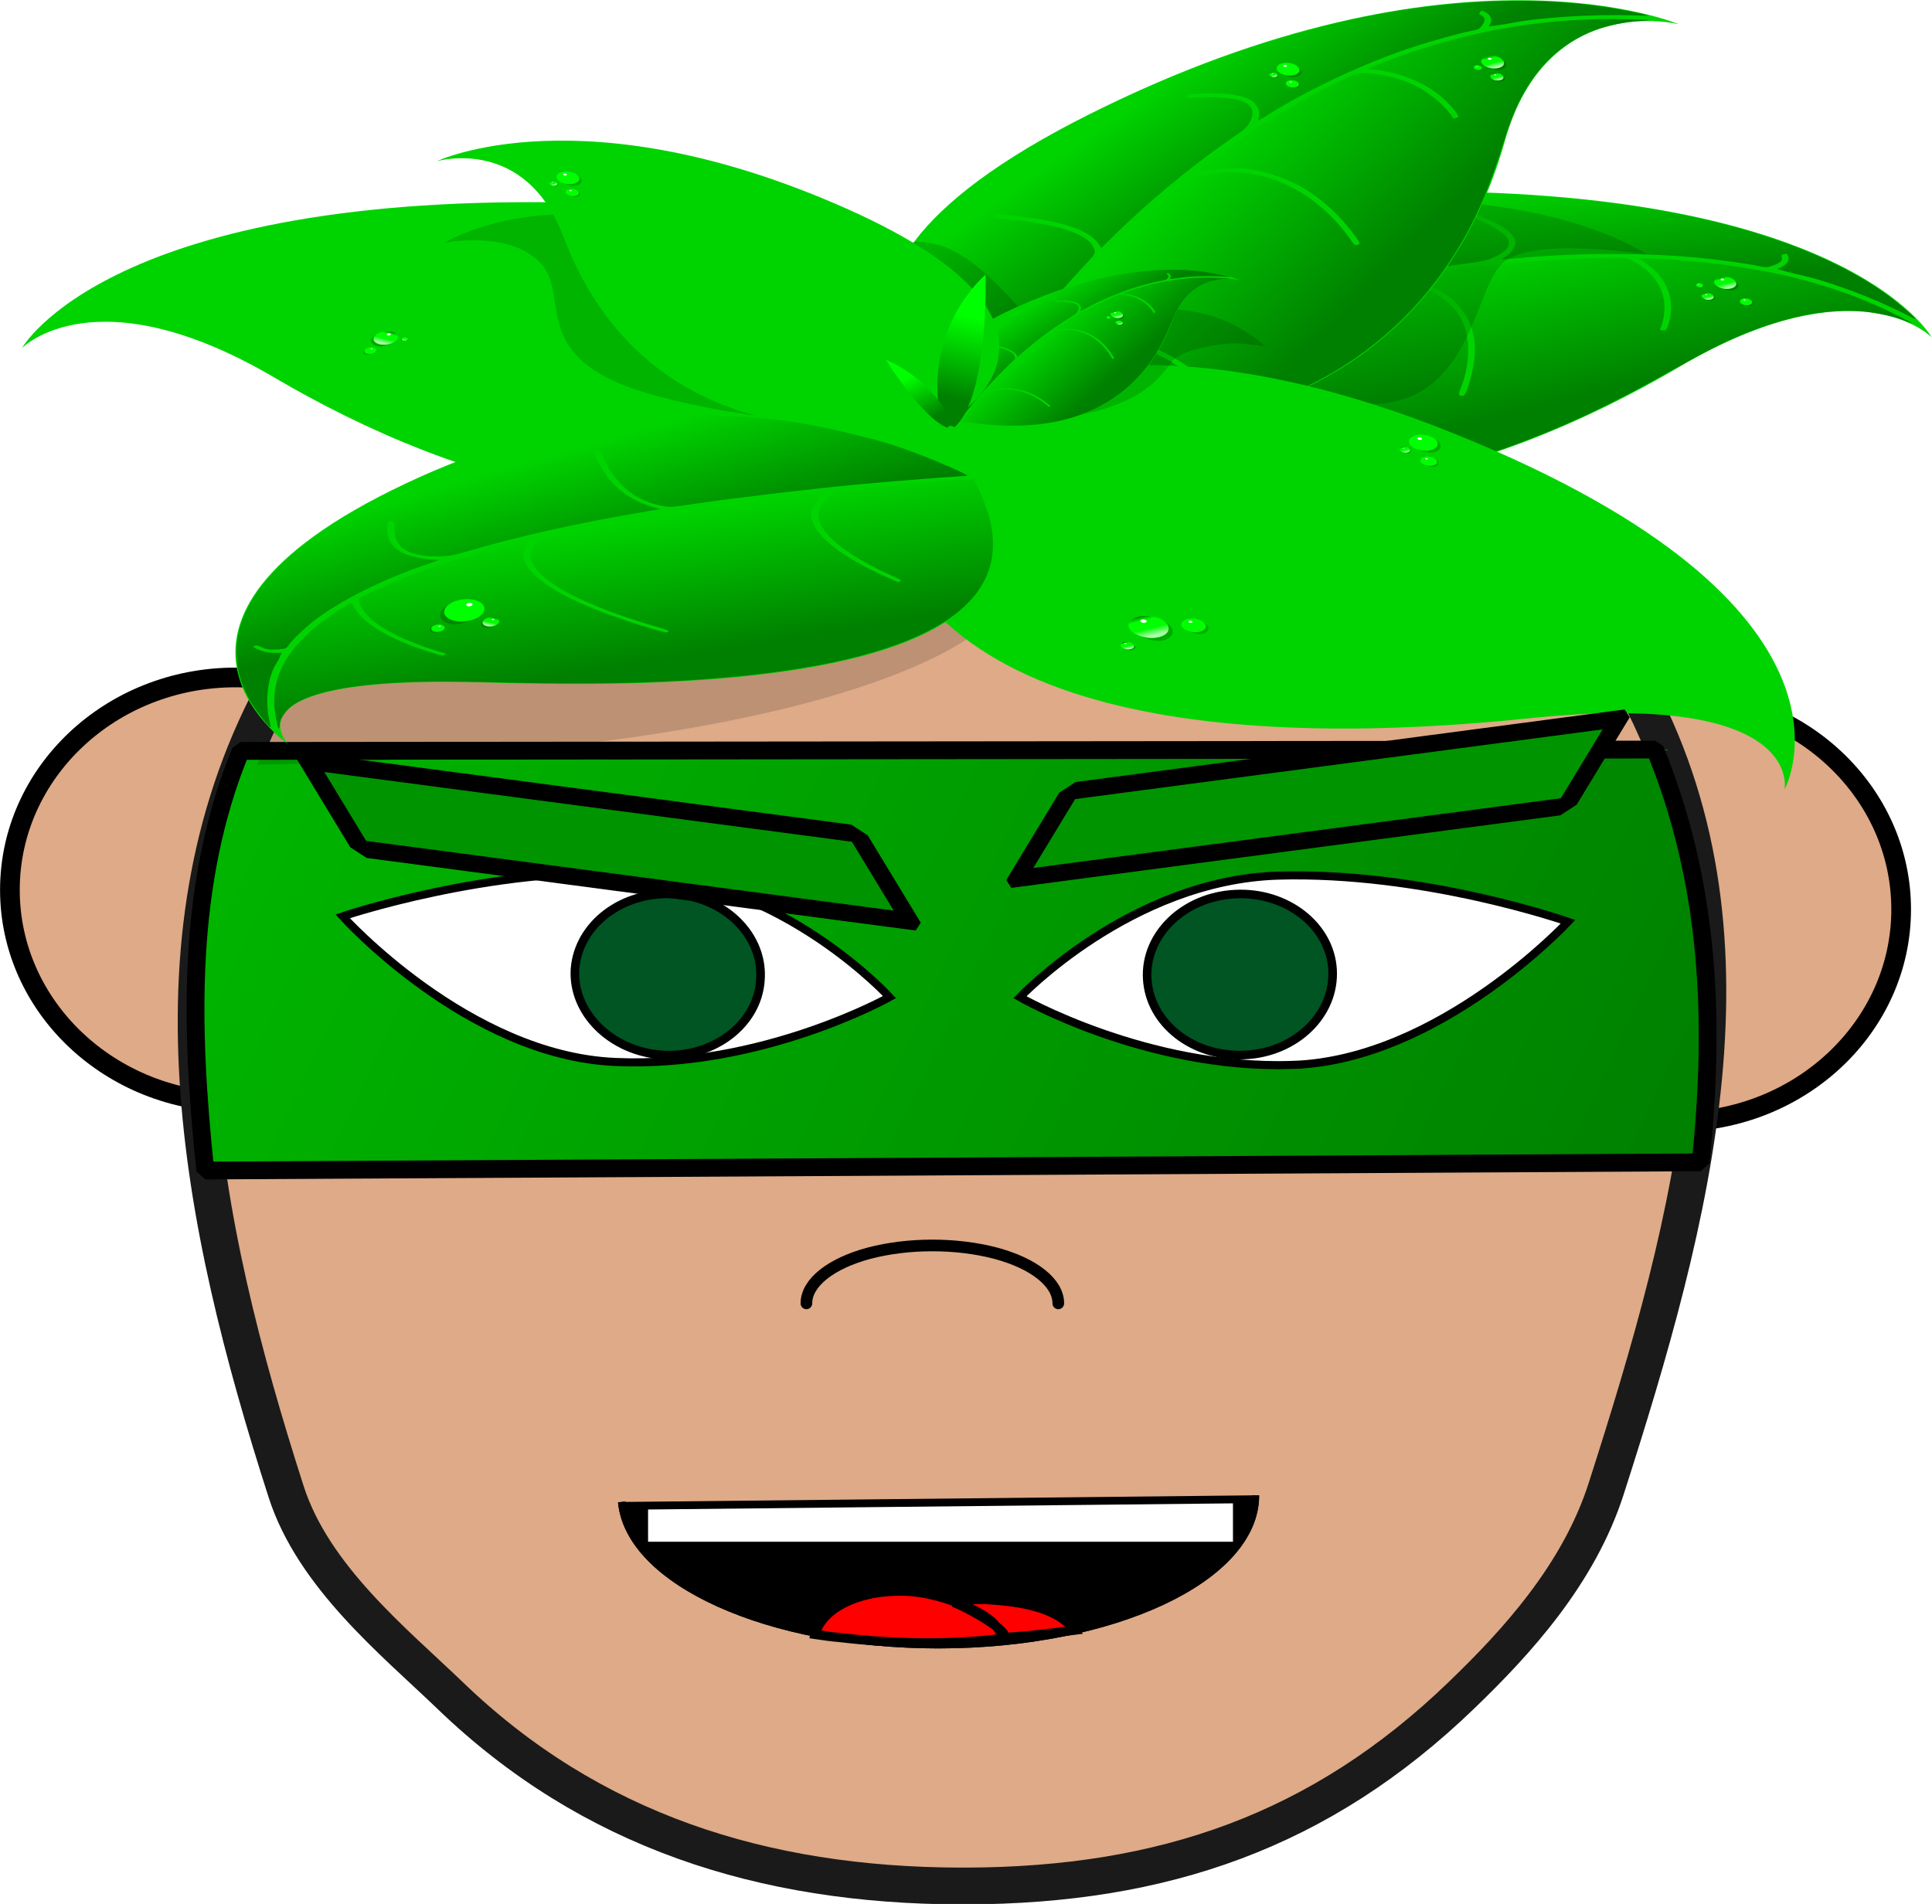 <?xml version="1.0" encoding="UTF-8"?>
<svg width="570.73mm" height="562.49mm" version="1.1" viewBox="0 0 2022.3 1993.1" xmlns="http://www.w3.org/2000/svg" xmlns:xlink="http://www.w3.org/1999/xlink">
<defs>
<linearGradient id="b" x1="413.44" x2="412.4" y1="395" y2="394.22" gradientTransform="translate(.044 .011)" gradientUnits="userSpaceOnUse" xlink:href="#j"/>
<linearGradient id="j">
<stop stop-color="#afa" offset="0"/>
<stop stop-color="#afa" stop-opacity="0" offset="1"/>
</linearGradient>
<linearGradient id="a" x1="410.25" x2="411.38" y1="392.52" y2="393.32" gradientUnits="userSpaceOnUse" xlink:href="#k"/>
<linearGradient id="k">
<stop stop-color="#002b00" offset="0"/>
<stop stop-color="#002b00" stop-opacity="0" offset="1"/>
</linearGradient>
<filter id="c" x="-.375" y="-.375" width="1.751" height="1.751" color-interpolation-filters="sRGB">
<feGaussianBlur stdDeviation="0.097"/>
</filter>
<linearGradient id="e" x1="364.03" x2="384.29" y1="441.62" y2="474.86" gradientTransform="matrix(-.705 -.709 .709 -.705 406.78 973.09)" gradientUnits="userSpaceOnUse" xlink:href="#g"/>
<linearGradient id="g">
<stop stop-color="#008000" offset="0"/>
<stop stop-color="#008000" stop-opacity="0" offset="1"/>
</linearGradient>
<linearGradient id="d" x1="326.15" x2="358.73" y1="426.23" y2="463.78" gradientTransform="matrix(-.705 -.709 .709 -.705 406.78 973.09)" gradientUnits="userSpaceOnUse" xlink:href="#g"/>
<linearGradient id="h" x1="406.32" x2="395.18" y1="363.99" y2="383.79" gradientTransform="matrix(-.724 .087 .141 .448 619.9 442.84)" gradientUnits="userSpaceOnUse" xlink:href="#f"/>
<linearGradient id="f">
<stop stop-color="#0f0" offset="0"/>
<stop stop-color="#008000" offset="1"/>
</linearGradient>
<linearGradient id="i" x1="406.32" x2="395.18" y1="363.99" y2="383.79" gradientTransform="matrix(1.431 -.172 .278 .885 -284.92 373.32)" gradientUnits="userSpaceOnUse" xlink:href="#f"/>
<linearGradient id="l" x1="-228.07" x2="583.52" y1="446.47" y2="830.69" gradientUnits="userSpaceOnUse" xlink:href="#f"/>
</defs>
<g transform="translate(-149.01 966.13)">
<g transform="matrix(4.135 0 0 4.135 -467.07 -3218.9)">
<ellipse cx="208.57" cy="770.1" rx="57.073" ry="53.788" fill="#deaa87" stroke="#000" stroke-linecap="round" stroke-linejoin="bevel" stroke-width="4.983"/>
<ellipse cx="573.18" cy="775.03" rx="57.073" ry="53.788" fill="#deaa87" stroke="#000" stroke-linecap="round" stroke-linejoin="bevel" stroke-width="4.983"/>
<path d="m390.91 641c-70.062 0.153-136.35 13.475-171.3 76.409-35.11 63.088-20.231 136.43 1.811 205.03 6.927 21.591 27.501 38.128 41.513 51.604 35.582 34.298 79.167 48.08 129.08 48.233v0h0.787 0.787v0c49.91-0.153 89.717-13.934 125.3-48.233 14.013-13.475 29.749-30.704 36.676-52.295 22.04-68.6 41.599-141.26 6.648-204.34-34.953-62.934-101.24-76.256-171.3-76.409z" fill="#deaa87" stroke="#1a1a1a" stroke-linecap="round" stroke-linejoin="bevel" stroke-width="9.316px"/>
<path d="m466.8 923.37c0 20.978-35.897 37.822-80.297 37.822-42.982 0-78.249-15.925-80.139-36.138z"/>
<path d="m466.8 923.37c0 20.978-35.897 37.822-80.297 37.822-42.982 0-78.249-15.925-80.139-36.138" fill="none" stroke="#000" stroke-width="1.863px"/>
<path d="m400.04 949.86c9.447 0.613 17.161 2.603 20.94 7.656-5.983 0.766-11.651 1.531-18.264 1.837-1.417-4.441-5.983-6.584-11.966-9.034 2.677-0.459 5.825-0.766 9.289-0.459zm-9.289 0.459c-0.158 0.153-0.315 0.153-0.315 0.153 5.825 2.45 16.217 8.728 11.808 9.188-12.753 1.531-26.608 1.378-40.778-0.306-2.046-0.153-4.093-0.459-6.14-0.766 1.889-7.044 11.965-11.638 24.088-10.872 4.094 0.306 7.872 1.378 11.336 2.603z" fill="#f00" stroke="#000" stroke-width="2.329px"/>
<path d="m209.95 734.91c-13.826 33.638-12.785 69.971-8.986 106.23l378.53-2.073c3.772-36.255 2.231-70.861-11.543-104.5z" fill="url(#l)" stroke="#000" stroke-linecap="round" stroke-linejoin="bevel" stroke-width="4.505"/>
<path d="m476.24 814.41c-37.137 1.239-69.059-17.144-69.059-17.144s27.971-29.537 65.108-30.776c37.137-1.136 73.641 11.67 73.641 11.67s-32.554 35.01-69.691 36.25z" fill="#fff" stroke="#000" stroke-width="2.044px"/>
<path d="m464.12 811.89c-13.068 0.613-24.089-7.963-24.719-19.293-0.63-11.178 9.289-20.825 22.357-21.437 12.91-0.613 23.932 7.962 24.561 19.141 0.63 11.331-9.289 20.978-22.2 21.59z" fill="#052" stroke="#000" stroke-width="2.174px"/>
<path d="m416.89 874.77c0-5.206-6.14-10.106-15.902-12.709-9.919-2.603-22.042-2.603-31.961 0-9.761 2.603-15.901 7.503-15.901 12.709" fill="none" stroke="#000" stroke-linecap="round" stroke-linejoin="bevel" stroke-width="2.95px"/>
<path d="m304.79 813.66c37.136 1.653 69.374-16.422 69.374-16.422s-27.18-29.746-64.475-31.398c-37.136-1.549-73.957 10.948-73.957 10.948s31.764 35.323 69.058 36.872z" fill="#fff" stroke="#000" stroke-width="2.044px"/>
<path d="m316.6 811.89c12.91 0.766 24.089-7.656 24.876-18.834 0.945-11.331-8.974-21.131-21.885-21.897-13.068-0.766-24.089 7.656-25.034 18.834-0.787 11.178 9.132 20.978 22.042 21.896z" fill="#052" stroke="#000" stroke-width="2.174px"/>
<g transform="matrix(1.163 -.351 .567 .719 -283.65 502.53)">
<path d="m393.32 390.55c20.017 70.764 82.405 66.635 128.41 52.109 46-14.526 48.453 13.26 48.453 13.26s6.451-52.259-78.304-89.353-98.553 23.984-98.553 23.984z" fill="#00d400"/>
<path d="m549 405.47c9.613 10.773 16.243 22.672 19.283 34.606 0.825 3.239 1.884 9.561 1.548 9.244-0.073-0.069-0.621-1.205-1.216-2.523-3.274-7.247-8.882-15.855-13.081-20.078-0.598-0.601-1.526-1.637-2.062-2.302l-0.975-1.209 0.903-0.149c1.323-0.219 2.49-1.254 2.768-2.455 0.215-0.926 0.194-0.977-0.406-1.008-0.586-0.031-0.648 0.023-0.842 0.734-0.28 1.022-1.089 1.475-2.778 1.556-1.308 0.063-1.388 0.028-2.496-1.086-1.632-1.641-6.283-5.347-9.611-7.658-8.721-6.058-21.216-12.054-32.066-15.389-1.542-0.474-2.762-0.904-2.71-0.955 0.052-0.051 0.619-0.255 1.261-0.453 1.785-0.55 3.612-2.452 3.955-4.118 0.511-2.476-0.553-5.952-2.973-9.71-1.005-1.56-1.221-1.795-1.583-1.714-0.739 0.164-0.671 0.497 0.457 2.26 1.329 2.076 2.18 3.935 2.705 5.903 1.018 3.819-0.854 6.12-5.476 6.73-1.177 0.155-2.353-0.019-5.215-0.774-11.962-3.155-26.23-5.492-40.294-6.6l-2.655-0.209 1-1.248c2.186-2.729 2.776-6.985 1.737-12.535-0.54-2.883-2.423-9.244-2.87-9.693-0.177-0.178-1.207 0.185-1.144 0.403 0.015 0.052 0.463 1.337 0.996 2.854 1.359 3.871 2.265 8.541 2.237 11.535-0.035 3.748-1.061 6.243-3.22 7.83-0.862 0.634-1.209 0.657-6.097 0.411-7.581-0.381-23.793-0.376-32.009 9e-3 -7.038 0.33-17.384 1.065-20.449 1.453-0.861 0.109-1.617 0.154-1.679 0.1-0.35-0.305 2.214-6.223 4.276-9.87 2.539-4.49 3.81-6.123 8.034-10.325 5.016-4.989 8.598-7.451 14.473-9.945 18.898-8.022 44.04-4.812 75.502 9.639 22.201 10.198 40.384 22.856 52.77 36.737z" fill="url(#e)"/>
<path d="m555.37 428.35c3.658 4.252 6.625 8.511 9.263 13.297 1.56 2.831 4.215 8.491 3.982 8.491-0.085-2.3e-4 -0.528-0.648-0.985-1.44-1.181-2.047-4.401-5.191-6.74-6.58-5.896-3.503-13.785-4.565-23.701-3.191-4.681 0.649-9.072 1.691-17.118 4.063-11.423 3.367-20.882 5.535-29.36 6.728-40.206 5.659-69.507-5.702-86.293-33.461-3.1-5.127-5.458-10.023-7.711-16.017-1.036-2.755-3.106-8.963-3.156-9.467-0.033-0.325 12.547-1.362 20.916-1.723 5.41-0.234 5.391-0.238 8.217 1.691 5.734 3.915 8.572 9.673 8.457 17.158-0.067 4.322-1.176 9.224-3.11 13.737-0.779 1.819-0.828 2.098-0.405 2.324 0.265 0.141 0.518 0.26 0.563 0.264 0.184 0.017 2.206-5.035 2.7-6.745 2.278-7.895 2.056-14.487-0.676-20.113-1.049-2.16-1.245-2.42-3.686-4.882-1.508-1.522-2.958-2.805-3.495-3.093-0.504-0.271-0.917-0.536-0.917-0.59 5.8e-4 -0.233 13.919-0.262 20.194-0.042 14.293 0.5 25.15 1.498 36.726 3.376l3.434 0.557 2.597 2.705c2.107 2.194 2.743 2.997 3.368 4.253 2.26 4.537 2.319 10.143 0.171 16.183-1.585 4.458-4.446 9.427-7.816 13.576-1.778 2.188-1.846 2.315-1.458 2.705 0.352 0.354 0.497 0.318 1.075-0.262 1.215-1.22 3.877-4.898 5.564-7.688 3.804-6.289 5.445-11.399 5.447-16.962 1e-3 -4.693-1.381-8.257-4.626-11.929l-1.906-2.157 4.443 0.964c9.478 2.056 17.503 4.409 25.622 7.513 5.117 1.956 11.319 4.707 12.382 5.493 0.429 0.317 0.822 1.052 1.292 2.419 2.011 5.847 0.915 12.101-3.22 18.37-0.571 0.866-1.284 1.819-1.583 2.117-0.423 0.421-0.457 0.581-0.154 0.717 0.215 0.096 0.473 0.258 0.574 0.36 0.213 0.215 1.544-1.403 2.821-3.43 3.666-5.817 4.732-12.14 3.009-17.847l-0.476-1.577 1.327 0.73c9.1 5.005 18.424 12.406 24.448 19.407z" fill="url(#d)"/>
</g>
<path d="m492.07 595.8c50.526-2.869 73.726 13.389 73.726 13.389s-28.356-4.463-36.09 1.913c-7.734 6.376-7.734 35.066-32.996 36.023-25.263 0.956-41.245-4.144-41.245-4.144z" opacity=".15"/>
<g transform="matrix(-1.163 -.351 -.567 .719 1076.2 505.24)">
<path d="m393.32 390.55c20.017 70.764 82.405 66.635 128.41 52.109 46-14.526 48.453 13.26 48.453 13.26s6.451-52.259-78.304-89.353-98.553 23.984-98.553 23.984z" fill="#00d400"/>
<path d="m549 405.47c9.613 10.773 16.243 22.672 19.283 34.606 0.825 3.239 1.884 9.561 1.548 9.244-0.073-0.069-0.621-1.205-1.216-2.523-3.274-7.247-8.882-15.855-13.081-20.078-0.598-0.601-1.526-1.637-2.062-2.302l-0.975-1.209 0.903-0.149c1.323-0.219 2.49-1.254 2.768-2.455 0.215-0.926 0.194-0.977-0.406-1.008-0.586-0.031-0.648 0.023-0.842 0.734-0.28 1.022-1.089 1.475-2.778 1.556-1.308 0.063-1.388 0.028-2.496-1.086-1.632-1.641-6.283-5.347-9.611-7.658-8.721-6.058-21.216-12.054-32.066-15.389-1.542-0.474-2.762-0.904-2.71-0.955 0.052-0.051 0.619-0.255 1.261-0.453 1.785-0.55 3.612-2.452 3.955-4.118 0.511-2.476-0.553-5.952-2.973-9.71-1.005-1.56-1.221-1.795-1.583-1.714-0.739 0.164-0.671 0.497 0.457 2.26 1.329 2.076 2.18 3.935 2.705 5.903 1.018 3.819-0.854 6.12-5.476 6.73-1.177 0.155-2.353-0.019-5.215-0.774-11.962-3.155-26.23-5.492-40.294-6.6l-2.655-0.209 1-1.248c2.186-2.729 2.776-6.985 1.737-12.535-0.54-2.883-2.423-9.244-2.87-9.693-0.177-0.178-1.207 0.185-1.144 0.403 0.015 0.052 0.463 1.337 0.996 2.854 1.359 3.871 2.265 8.541 2.237 11.535-0.035 3.748-1.061 6.243-3.22 7.83-0.862 0.634-1.209 0.657-6.097 0.411-7.581-0.381-23.793-0.376-32.009 9e-3 -7.038 0.33-17.384 1.065-20.449 1.453-0.861 0.109-1.617 0.154-1.679 0.1-0.35-0.305 2.214-6.223 4.276-9.87 2.539-4.49 3.81-6.123 8.034-10.325 5.016-4.989 8.598-7.451 14.473-9.945 18.898-8.022 44.04-4.812 75.502 9.639 22.201 10.198 40.384 22.856 52.77 36.737z" fill="url(#e)"/>
<path d="m555.37 428.35c3.658 4.252 6.625 8.511 9.263 13.297 1.56 2.831 4.215 8.491 3.982 8.491-0.085-2.3e-4 -0.528-0.648-0.985-1.44-1.181-2.047-4.401-5.191-6.74-6.58-5.896-3.503-13.785-4.565-23.701-3.191-4.681 0.649-9.072 1.691-17.118 4.063-11.423 3.367-20.882 5.535-29.36 6.728-40.206 5.659-69.507-5.702-86.293-33.461-3.1-5.127-5.458-10.023-7.711-16.017-1.036-2.755-3.106-8.963-3.156-9.467-0.033-0.325 12.547-1.362 20.916-1.723 5.41-0.234 5.391-0.238 8.217 1.691 5.734 3.915 8.572 9.673 8.457 17.158-0.067 4.322-1.176 9.224-3.11 13.737-0.779 1.819-0.828 2.098-0.405 2.324 0.265 0.141 0.518 0.26 0.563 0.264 0.184 0.017 2.206-5.035 2.7-6.745 2.278-7.895 2.056-14.487-0.676-20.113-1.049-2.16-1.245-2.42-3.686-4.882-1.508-1.522-2.958-2.805-3.495-3.093-0.504-0.271-0.917-0.536-0.917-0.59 5.8e-4 -0.233 13.919-0.262 20.194-0.042 14.293 0.5 25.15 1.498 36.726 3.376l3.434 0.557 2.597 2.705c2.107 2.194 2.743 2.997 3.368 4.253 2.26 4.537 2.319 10.143 0.171 16.183-1.585 4.458-4.446 9.427-7.816 13.576-1.778 2.188-1.846 2.315-1.458 2.705 0.352 0.354 0.497 0.318 1.075-0.262 1.215-1.22 3.877-4.898 5.564-7.688 3.804-6.289 5.445-11.399 5.447-16.962 1e-3 -4.693-1.381-8.257-4.626-11.929l-1.906-2.157 4.443 0.964c9.478 2.056 17.503 4.409 25.622 7.513 5.117 1.956 11.319 4.707 12.382 5.493 0.429 0.317 0.822 1.052 1.292 2.419 2.011 5.847 0.915 12.101-3.22 18.37-0.571 0.866-1.284 1.819-1.583 2.117-0.423 0.421-0.457 0.581-0.154 0.717 0.215 0.096 0.473 0.258 0.574 0.36 0.213 0.215 1.544-1.403 2.821-3.43 3.666-5.817 4.732-12.14 3.009-17.847l-0.476-1.577 1.327 0.73c9.1 5.005 18.424 12.406 24.448 19.407z" fill="url(#d)"/>
</g>
<path d="m293.13 599.08c-19.686-0.212-31.717 7.223-31.717 7.223s16.405-3.399 24.426 5.099c8.02 8.498-4.375 24.857 29.894 33.78 34.269 8.923 54.32 5.524 54.32 5.524z" opacity=".15"/>
<g transform="matrix(.595 -.711 1.149 .368 -289.12 788.57)">
<path d="m393.32 390.55c20.017 70.764 82.405 66.635 128.41 52.109 46-14.526 48.453 13.26 48.453 13.26s6.451-52.259-78.304-89.353-98.553 23.984-98.553 23.984z" fill="#00d400"/>
<path d="m549 405.47c9.613 10.773 16.243 22.672 19.283 34.606 0.825 3.239 1.884 9.561 1.548 9.244-0.073-0.069-0.621-1.205-1.216-2.523-3.274-7.247-8.882-15.855-13.081-20.078-0.598-0.601-1.526-1.637-2.062-2.302l-0.975-1.209 0.903-0.149c1.323-0.219 2.49-1.254 2.768-2.455 0.215-0.926 0.194-0.977-0.406-1.008-0.586-0.031-0.648 0.023-0.842 0.734-0.28 1.022-1.089 1.475-2.778 1.556-1.308 0.063-1.388 0.028-2.496-1.086-1.632-1.641-6.283-5.347-9.611-7.658-8.721-6.058-21.216-12.054-32.066-15.389-1.542-0.474-2.762-0.904-2.71-0.955 0.052-0.051 0.619-0.255 1.261-0.453 1.785-0.55 3.612-2.452 3.955-4.118 0.511-2.476-0.553-5.952-2.973-9.71-1.005-1.56-1.221-1.795-1.583-1.714-0.739 0.164-0.671 0.497 0.457 2.26 1.329 2.076 2.18 3.935 2.705 5.903 1.018 3.819-0.854 6.12-5.476 6.73-1.177 0.155-2.353-0.019-5.215-0.774-11.962-3.155-26.23-5.492-40.294-6.6l-2.655-0.209 1-1.248c2.186-2.729 2.776-6.985 1.737-12.535-0.54-2.883-2.423-9.244-2.87-9.693-0.177-0.178-1.207 0.185-1.144 0.403 0.015 0.052 0.463 1.337 0.996 2.854 1.359 3.871 2.265 8.541 2.237 11.535-0.035 3.748-1.061 6.243-3.22 7.83-0.862 0.634-1.209 0.657-6.097 0.411-7.581-0.381-23.793-0.376-32.009 9e-3 -7.038 0.33-17.384 1.065-20.449 1.453-0.861 0.109-1.617 0.154-1.679 0.1-0.35-0.305 2.214-6.223 4.276-9.87 2.539-4.49 3.81-6.123 8.034-10.325 5.016-4.989 8.598-7.451 14.473-9.945 18.898-8.022 44.04-4.812 75.502 9.639 22.201 10.198 40.384 22.856 52.77 36.737z" fill="url(#e)"/>
<path d="m555.37 428.35c3.658 4.252 6.625 8.511 9.263 13.297 1.56 2.831 4.215 8.491 3.982 8.491-0.085-2.3e-4 -0.528-0.648-0.985-1.44-1.181-2.047-4.401-5.191-6.74-6.58-5.896-3.503-13.785-4.565-23.701-3.191-4.681 0.649-9.072 1.691-17.118 4.063-11.423 3.367-20.882 5.535-29.36 6.728-40.206 5.659-69.507-5.702-86.293-33.461-3.1-5.127-5.458-10.023-7.711-16.017-1.036-2.755-3.106-8.963-3.156-9.467-0.033-0.325 12.547-1.362 20.916-1.723 5.41-0.234 5.391-0.238 8.217 1.691 5.734 3.915 8.572 9.673 8.457 17.158-0.067 4.322-1.176 9.224-3.11 13.737-0.779 1.819-0.828 2.098-0.405 2.324 0.265 0.141 0.518 0.26 0.563 0.264 0.184 0.017 2.206-5.035 2.7-6.745 2.278-7.895 2.056-14.487-0.676-20.113-1.049-2.16-1.245-2.42-3.686-4.882-1.508-1.522-2.958-2.805-3.495-3.093-0.504-0.271-0.917-0.536-0.917-0.59 5.8e-4 -0.233 13.919-0.262 20.194-0.042 14.293 0.5 25.15 1.498 36.726 3.376l3.434 0.557 2.597 2.705c2.107 2.194 2.743 2.997 3.368 4.253 2.26 4.537 2.319 10.143 0.171 16.183-1.585 4.458-4.446 9.427-7.816 13.576-1.778 2.188-1.846 2.315-1.458 2.705 0.352 0.354 0.497 0.318 1.075-0.262 1.215-1.22 3.877-4.898 5.564-7.688 3.804-6.289 5.445-11.399 5.447-16.962 1e-3 -4.693-1.381-8.257-4.626-11.929l-1.906-2.157 4.443 0.964c9.478 2.056 17.503 4.409 25.622 7.513 5.117 1.956 11.319 4.707 12.382 5.493 0.429 0.317 0.822 1.052 1.292 2.419 2.011 5.847 0.915 12.101-3.22 18.37-0.571 0.866-1.284 1.819-1.583 2.117-0.423 0.421-0.457 0.581-0.154 0.717 0.215 0.096 0.473 0.258 0.574 0.36 0.213 0.215 1.544-1.403 2.821-3.43 3.666-5.817 4.732-12.14 3.009-17.847l-0.476-1.577 1.327 0.73c9.1 5.005 18.424 12.406 24.448 19.407z" fill="url(#d)"/>
</g>
<path d="m214.02 738.4c152.57-2.93 183.5-34.687 183.5-34.687s-0.489 7.818 58.935 21.107c50.168 11.219 90.454-23.55 90.454-23.55l-14.457-17.617-135.06-6.17-170.39 35.118z" opacity=".15"/>
<g transform="matrix(1.422 .126 -.312 .897 -67.816 263.86)">
<path d="m393.32 390.55c20.017 70.764 82.405 66.635 128.41 52.109 46-14.526 48.453 13.26 48.453 13.26s6.451-52.259-78.304-89.353-98.553 23.984-98.553 23.984z" fill="#00d400"/>
<path d="m549 405.47c9.613 10.773 16.243 22.672 19.283 34.606 0.825 3.239 1.884 9.561 1.548 9.244-0.073-0.069-0.621-1.205-1.216-2.523-3.274-7.247-8.882-15.855-13.081-20.078-0.598-0.601-1.526-1.637-2.062-2.302l-0.975-1.209 0.903-0.149c1.323-0.219 2.49-1.254 2.768-2.455 0.215-0.926 0.194-0.977-0.406-1.008-0.586-0.031-0.648 0.023-0.842 0.734-0.28 1.022-1.089 1.475-2.778 1.556-1.308 0.063-1.388 0.028-2.496-1.086-1.632-1.641-6.283-5.347-9.611-7.658-8.721-6.058-21.216-12.054-32.066-15.389-1.542-0.474-2.762-0.904-2.71-0.955 0.052-0.051 0.619-0.255 1.261-0.453 1.785-0.55 3.612-2.452 3.955-4.118 0.511-2.476-0.553-5.952-2.973-9.71-1.005-1.56-1.221-1.795-1.583-1.714-0.739 0.164-0.671 0.497 0.457 2.26 1.329 2.076 2.18 3.935 2.705 5.903 1.018 3.819-0.854 6.12-5.476 6.73-1.177 0.155-2.353-0.019-5.215-0.774-11.962-3.155-26.23-5.492-40.294-6.6l-2.655-0.209 1-1.248c2.186-2.729 2.776-6.985 1.737-12.535-0.54-2.883-2.423-9.244-2.87-9.693-0.177-0.178-1.207 0.185-1.144 0.403 0.015 0.052 0.463 1.337 0.996 2.854 1.359 3.871 2.265 8.541 2.237 11.535-0.035 3.748-1.061 6.243-3.22 7.83-0.862 0.634-1.209 0.657-6.097 0.411-7.581-0.381-23.793-0.376-32.009 9e-3 -7.038 0.33-17.384 1.065-20.449 1.453-0.861 0.109-1.617 0.154-1.679 0.1-0.35-0.305 2.214-6.223 4.276-9.87 2.539-4.49 3.81-6.123 8.034-10.325 5.016-4.989 8.598-7.451 14.473-9.945 18.898-8.022 44.04-4.812 75.502 9.639 22.201 10.198 40.384 22.856 52.77 36.737z" fill="url(#e)"/>
<path d="m555.37 428.35c3.658 4.252 6.625 8.511 9.263 13.297 1.56 2.831 4.215 8.491 3.982 8.491-0.085-2.3e-4 -0.528-0.648-0.985-1.44-1.181-2.047-4.401-5.191-6.74-6.58-5.896-3.503-13.785-4.565-23.701-3.191-4.681 0.649-9.072 1.691-17.118 4.063-11.423 3.367-20.882 5.535-29.36 6.728-40.206 5.659-69.507-5.702-86.293-33.461-3.1-5.127-5.458-10.023-7.711-16.017-1.036-2.755-3.106-8.963-3.156-9.467-0.033-0.325 12.547-1.362 20.916-1.723 5.41-0.234 5.391-0.238 8.217 1.691 5.734 3.915 8.572 9.673 8.457 17.158-0.067 4.322-1.176 9.224-3.11 13.737-0.779 1.819-0.828 2.098-0.405 2.324 0.265 0.141 0.518 0.26 0.563 0.264 0.184 0.017 2.206-5.035 2.7-6.745 2.278-7.895 2.056-14.487-0.676-20.113-1.049-2.16-1.245-2.42-3.686-4.882-1.508-1.522-2.958-2.805-3.495-3.093-0.504-0.271-0.917-0.536-0.917-0.59 5.8e-4 -0.233 13.919-0.262 20.194-0.042 14.293 0.5 25.15 1.498 36.726 3.376l3.434 0.557 2.597 2.705c2.107 2.194 2.743 2.997 3.368 4.253 2.26 4.537 2.319 10.143 0.171 16.183-1.585 4.458-4.446 9.427-7.816 13.576-1.778 2.188-1.846 2.315-1.458 2.705 0.352 0.354 0.497 0.318 1.075-0.262 1.215-1.22 3.877-4.898 5.564-7.688 3.804-6.289 5.445-11.399 5.447-16.962 1e-3 -4.693-1.381-8.257-4.626-11.929l-1.906-2.157 4.443 0.964c9.478 2.056 17.503 4.409 25.622 7.513 5.117 1.956 11.319 4.707 12.382 5.493 0.429 0.317 0.822 1.052 1.292 2.419 2.011 5.847 0.915 12.101-3.22 18.37-0.571 0.866-1.284 1.819-1.583 2.117-0.423 0.421-0.457 0.581-0.154 0.717 0.215 0.096 0.473 0.258 0.574 0.36 0.213 0.215 1.544-1.403 2.821-3.43 3.666-5.817 4.732-12.14 3.009-17.847l-0.476-1.577 1.327 0.73c9.1 5.005 18.424 12.406 24.448 19.407z" fill="url(#d)"/>
</g>
<path d="m406.22 651.42c32.996-0.797 37.121-12.911 39.956-15.62 2.836-2.71 12.889-4.463 17.53-3.985 4.64 0.478 5.413 0.638 5.413 0.638s-10.311-10.839-28.872-9.245c-18.561 1.594-28.872 5.1-28.872 5.1s-13.663-18.967-25.521-21.677c-11.858-2.71-11.858 4.144-11.858 4.144z" opacity=".15"/>
<g transform="matrix(.246 -.258 .417 .152 132.72 693.64)">
<path d="m393.32 390.55c20.017 70.764 82.405 66.635 128.41 52.109 46-14.526 48.453 13.26 48.453 13.26s6.451-52.259-78.304-89.353-98.553 23.984-98.553 23.984z" fill="#00d400"/>
<path d="m549 405.47c9.613 10.773 16.243 22.672 19.283 34.606 0.825 3.239 1.884 9.561 1.548 9.244-0.073-0.069-0.621-1.205-1.216-2.523-3.274-7.247-8.882-15.855-13.081-20.078-0.598-0.601-1.526-1.637-2.062-2.302l-0.975-1.209 0.903-0.149c1.323-0.219 2.49-1.254 2.768-2.455 0.215-0.926 0.194-0.977-0.406-1.008-0.586-0.031-0.648 0.023-0.842 0.734-0.28 1.022-1.089 1.475-2.778 1.556-1.308 0.063-1.388 0.028-2.496-1.086-1.632-1.641-6.283-5.347-9.611-7.658-8.721-6.058-21.216-12.054-32.066-15.389-1.542-0.474-2.762-0.904-2.71-0.955 0.052-0.051 0.619-0.255 1.261-0.453 1.785-0.55 3.612-2.452 3.955-4.118 0.511-2.476-0.553-5.952-2.973-9.71-1.005-1.56-1.221-1.795-1.583-1.714-0.739 0.164-0.671 0.497 0.457 2.26 1.329 2.076 2.18 3.935 2.705 5.903 1.018 3.819-0.854 6.12-5.476 6.73-1.177 0.155-2.353-0.019-5.215-0.774-11.962-3.155-26.23-5.492-40.294-6.6l-2.655-0.209 1-1.248c2.186-2.729 2.776-6.985 1.737-12.535-0.54-2.883-2.423-9.244-2.87-9.693-0.177-0.178-1.207 0.185-1.144 0.403 0.015 0.052 0.463 1.337 0.996 2.854 1.359 3.871 2.265 8.541 2.237 11.535-0.035 3.748-1.061 6.243-3.22 7.83-0.862 0.634-1.209 0.657-6.097 0.411-7.581-0.381-23.793-0.376-32.009 9e-3 -7.038 0.33-17.384 1.065-20.449 1.453-0.861 0.109-1.617 0.154-1.679 0.1-0.35-0.305 2.214-6.223 4.276-9.87 2.539-4.49 3.81-6.123 8.034-10.325 5.016-4.989 8.598-7.451 14.473-9.945 18.898-8.022 44.04-4.812 75.502 9.639 22.201 10.198 40.384 22.856 52.77 36.737z" fill="url(#e)"/>
<path d="m555.37 428.35c3.658 4.252 6.625 8.511 9.263 13.297 1.56 2.831 4.215 8.491 3.982 8.491-0.085-2.3e-4 -0.528-0.648-0.985-1.44-1.181-2.047-4.401-5.191-6.74-6.58-5.896-3.503-13.785-4.565-23.701-3.191-4.681 0.649-9.072 1.691-17.118 4.063-11.423 3.367-20.882 5.535-29.36 6.728-40.206 5.659-69.507-5.702-86.293-33.461-3.1-5.127-5.458-10.023-7.711-16.017-1.036-2.755-3.106-8.963-3.156-9.467-0.033-0.325 12.547-1.362 20.916-1.723 5.41-0.234 5.391-0.238 8.217 1.691 5.734 3.915 8.572 9.673 8.457 17.158-0.067 4.322-1.176 9.224-3.11 13.737-0.779 1.819-0.828 2.098-0.405 2.324 0.265 0.141 0.518 0.26 0.563 0.264 0.184 0.017 2.206-5.035 2.7-6.745 2.278-7.895 2.056-14.487-0.676-20.113-1.049-2.16-1.245-2.42-3.686-4.882-1.508-1.522-2.958-2.805-3.495-3.093-0.504-0.271-0.917-0.536-0.917-0.59 5.8e-4 -0.233 13.919-0.262 20.194-0.042 14.293 0.5 25.15 1.498 36.726 3.376l3.434 0.557 2.597 2.705c2.107 2.194 2.743 2.997 3.368 4.253 2.26 4.537 2.319 10.143 0.171 16.183-1.585 4.458-4.446 9.427-7.816 13.576-1.778 2.188-1.846 2.315-1.458 2.705 0.352 0.354 0.497 0.318 1.075-0.262 1.215-1.22 3.877-4.898 5.564-7.688 3.804-6.289 5.445-11.399 5.447-16.962 1e-3 -4.693-1.381-8.257-4.626-11.929l-1.906-2.157 4.443 0.964c9.478 2.056 17.503 4.409 25.622 7.513 5.117 1.956 11.319 4.707 12.382 5.493 0.429 0.317 0.822 1.052 1.292 2.419 2.011 5.847 0.915 12.101-3.22 18.37-0.571 0.866-1.284 1.819-1.583 2.117-0.423 0.421-0.457 0.581-0.154 0.717 0.215 0.096 0.473 0.258 0.574 0.36 0.213 0.215 1.544-1.403 2.821-3.43 3.666-5.817 4.732-12.14 3.009-17.847l-0.476-1.577 1.327 0.73c9.1 5.005 18.424 12.406 24.448 19.407z" fill="url(#d)"/>
</g>
<g transform="matrix(1.458 0 0 .902 -221.12 322.02)">
<g transform="matrix(1.611 .828 -.692 1.347 61.759 -449.26)">
<path d="m413.08 392.24c2.327 0.758 2.094 3.213 0.861 3.717-0.919 0.376-2.211 0.011-2.211 0.011z" opacity=".197"/>
<circle cx="412.29" cy="394.06" r="1.992" fill="#0f0"/>
<path d="m412.03 395.98c-0.142-0.025-0.228-0.048-0.355-0.094-0.123-0.045-0.186-0.074-0.186-0.087 0-0.026 0.575-0.856 1.073-1.549 0.246-0.342 1.118-1.535 1.133-1.551 3e-3 -3e-3 0.038 0.03 0.077 0.072 0.252 0.276 0.425 0.642 0.485 1.027 0.018 0.115 0.018 0.432 0 0.547-0.122 0.781-0.687 1.41-1.437 1.6-0.24 0.061-0.564 0.075-0.791 0.035z" fill="url(#b)"/>
<path d="m412.31 392.09c-1.1 0-2 0.9-2 2 0 0.776 0.446 1.452 1.094 1.781-0.306-0.35-0.5-0.811-0.5-1.312 0-1.1 0.9-2 2-2 0.324 0 0.636 0.081 0.906 0.219-0.365-0.418-0.901-0.688-1.5-0.688z" fill="url(#a)"/>
<circle cx="411.45" cy="393.38" r=".309" fill="#fff" filter="url(#c)"/>
</g>
<g transform="matrix(.988 .508 -.425 .826 221.22 -112.42)">
<path d="m413.08 392.24c2.327 0.758 2.094 3.213 0.861 3.717-0.919 0.376-2.211 0.011-2.211 0.011z" opacity=".197"/>
<circle cx="412.29" cy="394.06" r="1.992" fill="#0f0"/>
<path d="m412.03 395.98c-0.142-0.025-0.228-0.048-0.355-0.094-0.123-0.045-0.186-0.074-0.186-0.087 0-0.026 0.575-0.856 1.073-1.549 0.246-0.342 1.118-1.535 1.133-1.551 3e-3 -3e-3 0.038 0.03 0.077 0.072 0.252 0.276 0.425 0.642 0.485 1.027 0.018 0.115 0.018 0.432 0 0.547-0.122 0.781-0.687 1.41-1.437 1.6-0.24 0.061-0.564 0.075-0.791 0.035z" fill="url(#b)"/>
<path d="m412.31 392.09c-1.1 0-2 0.9-2 2 0 0.776 0.446 1.452 1.094 1.781-0.306-0.35-0.5-0.811-0.5-1.312 0-1.1 0.9-2 2-2 0.324 0 0.636 0.081 0.906 0.219-0.365-0.418-0.901-0.688-1.5-0.688z" fill="url(#a)"/>
<circle cx="411.45" cy="393.38" r=".309" fill="#fff" filter="url(#c)"/>
</g>
<g transform="matrix(.548 .282 -.236 .459 316.62 131.03)">
<path d="m413.08 392.24c2.327 0.758 2.094 3.213 0.861 3.717-0.919 0.376-2.211 0.011-2.211 0.011z" opacity=".197"/>
<circle cx="412.29" cy="394.06" r="1.992" fill="#0f0"/>
<path d="m412.03 395.98c-0.142-0.025-0.228-0.048-0.355-0.094-0.123-0.045-0.186-0.074-0.186-0.087 0-0.026 0.575-0.856 1.073-1.549 0.246-0.342 1.118-1.535 1.133-1.551 3e-3 -3e-3 0.038 0.03 0.077 0.072 0.252 0.276 0.425 0.642 0.485 1.027 0.018 0.115 0.018 0.432 0 0.547-0.122 0.781-0.687 1.41-1.437 1.6-0.24 0.061-0.564 0.075-0.791 0.035z" fill="url(#b)"/>
<path d="m412.31 392.09c-1.1 0-2 0.9-2 2 0 0.776 0.446 1.452 1.094 1.781-0.306-0.35-0.5-0.811-0.5-1.312 0-1.1 0.9-2 2-2 0.324 0 0.636 0.081 0.906 0.219-0.365-0.418-0.901-0.688-1.5-0.688z" fill="url(#a)"/>
<circle cx="411.45" cy="393.38" r=".309" fill="#fff" filter="url(#c)"/>
</g>
</g>
<g transform="matrix(1.458 0 0 .902 -192.1 306.81)">
<g transform="matrix(1.152 .592 -.495 .963 201.17 -235.44)">
<path d="m413.08 392.24c2.327 0.758 2.094 3.213 0.861 3.717-0.919 0.376-2.211 0.011-2.211 0.011z" opacity=".197"/>
<circle cx="412.29" cy="394.06" r="1.992" fill="#0f0"/>
<path d="m412.03 395.98c-0.142-0.025-0.228-0.048-0.355-0.094-0.123-0.045-0.186-0.074-0.186-0.087 0-0.026 0.575-0.856 1.073-1.549 0.246-0.342 1.118-1.535 1.133-1.551 3e-3 -3e-3 0.038 0.03 0.077 0.072 0.252 0.276 0.425 0.642 0.485 1.027 0.018 0.115 0.018 0.432 0 0.547-0.122 0.781-0.687 1.41-1.437 1.6-0.24 0.061-0.564 0.075-0.791 0.035z" fill="url(#b)"/>
<path d="m412.31 392.09c-1.1 0-2 0.9-2 2 0 0.776 0.446 1.452 1.094 1.781-0.306-0.35-0.5-0.811-0.5-1.312 0-1.1 0.9-2 2-2 0.324 0 0.636 0.081 0.906 0.219-0.365-0.418-0.901-0.688-1.5-0.688z" fill="url(#a)"/>
<circle cx="411.45" cy="393.38" r=".309" fill="#fff" filter="url(#c)"/>
</g>
<g transform="matrix(.419 .215 -.18 .351 376.04 163.11)">
<path d="m413.08 392.24c2.327 0.758 2.094 3.213 0.861 3.717-0.919 0.376-2.211 0.011-2.211 0.011z" opacity=".197"/>
<circle cx="412.29" cy="394.06" r="1.992" fill="#0f0"/>
<path d="m412.03 395.98c-0.142-0.025-0.228-0.048-0.355-0.094-0.123-0.045-0.186-0.074-0.186-0.087 0-0.026 0.575-0.856 1.073-1.549 0.246-0.342 1.118-1.535 1.133-1.551 3e-3 -3e-3 0.038 0.03 0.077 0.072 0.252 0.276 0.425 0.642 0.485 1.027 0.018 0.115 0.018 0.432 0 0.547-0.122 0.781-0.687 1.41-1.437 1.6-0.24 0.061-0.564 0.075-0.791 0.035z" fill="url(#b)"/>
<path d="m412.31 392.09c-1.1 0-2 0.9-2 2 0 0.776 0.446 1.452 1.094 1.781-0.306-0.35-0.5-0.811-0.5-1.312 0-1.1 0.9-2 2-2 0.324 0 0.636 0.081 0.906 0.219-0.365-0.418-0.901-0.688-1.5-0.688z" fill="url(#a)"/>
<circle cx="411.45" cy="393.38" r=".309" fill="#fff" filter="url(#c)"/>
</g>
<g transform="matrix(.665 .342 -.286 .557 320.53 32.804)">
<path d="m413.08 392.24c2.327 0.758 2.094 3.213 0.861 3.717-0.919 0.376-2.211 0.011-2.211 0.011z" opacity=".197"/>
<circle cx="412.29" cy="394.06" r="1.992" fill="#0f0"/>
<path d="m412.03 395.98c-0.142-0.025-0.228-0.048-0.355-0.094-0.123-0.045-0.186-0.074-0.186-0.087 0-0.026 0.575-0.856 1.073-1.549 0.246-0.342 1.118-1.535 1.133-1.551 3e-3 -3e-3 0.038 0.03 0.077 0.072 0.252 0.276 0.425 0.642 0.485 1.027 0.018 0.115 0.018 0.432 0 0.547-0.122 0.781-0.687 1.41-1.437 1.6-0.24 0.061-0.564 0.075-0.791 0.035z" fill="url(#b)"/>
<path d="m412.31 392.09c-1.1 0-2 0.9-2 2 0 0.776 0.446 1.452 1.094 1.781-0.306-0.35-0.5-0.811-0.5-1.312 0-1.1 0.9-2 2-2 0.324 0 0.636 0.081 0.906 0.219-0.365-0.418-0.901-0.688-1.5-0.688z" fill="url(#a)"/>
<circle cx="411.45" cy="393.38" r=".309" fill="#fff" filter="url(#c)"/>
</g>
</g>
<g transform="matrix(-.453 -.474 -.766 .28 867.1 728.23)">
<path d="m393.32 390.55c20.017 70.764 82.405 66.635 128.41 52.109 46-14.526 48.453 13.26 48.453 13.26s6.451-52.259-78.304-89.353-98.553 23.984-98.553 23.984z" fill="#00d400"/>
<path d="m549 405.47c9.613 10.773 16.243 22.672 19.283 34.606 0.825 3.239 1.884 9.561 1.548 9.244-0.073-0.069-0.621-1.205-1.216-2.523-3.274-7.247-8.882-15.855-13.081-20.078-0.598-0.601-1.526-1.637-2.062-2.302l-0.975-1.209 0.903-0.149c1.323-0.219 2.49-1.254 2.768-2.455 0.215-0.926 0.194-0.977-0.406-1.008-0.586-0.031-0.648 0.023-0.842 0.734-0.28 1.022-1.089 1.475-2.778 1.556-1.308 0.063-1.388 0.028-2.496-1.086-1.632-1.641-6.283-5.347-9.611-7.658-8.721-6.058-21.216-12.054-32.066-15.389-1.542-0.474-2.762-0.904-2.71-0.955 0.052-0.051 0.619-0.255 1.261-0.453 1.785-0.55 3.612-2.452 3.955-4.118 0.511-2.476-0.553-5.952-2.973-9.71-1.005-1.56-1.221-1.795-1.583-1.714-0.739 0.164-0.671 0.497 0.457 2.26 1.329 2.076 2.18 3.935 2.705 5.903 1.018 3.819-0.854 6.12-5.476 6.73-1.177 0.155-2.353-0.019-5.215-0.774-11.962-3.155-26.23-5.492-40.294-6.6l-2.655-0.209 1-1.248c2.186-2.729 2.776-6.985 1.737-12.535-0.54-2.883-2.423-9.244-2.87-9.693-0.177-0.178-1.207 0.185-1.144 0.403 0.015 0.052 0.463 1.337 0.996 2.854 1.359 3.871 2.265 8.541 2.237 11.535-0.035 3.748-1.061 6.243-3.22 7.83-0.862 0.634-1.209 0.657-6.097 0.411-7.581-0.381-23.793-0.376-32.009 9e-3 -7.038 0.33-17.384 1.065-20.449 1.453-0.861 0.109-1.617 0.154-1.679 0.1-0.35-0.305 2.214-6.223 4.276-9.87 2.539-4.49 3.81-6.123 8.034-10.325 5.016-4.989 8.598-7.451 14.473-9.945 18.898-8.022 44.04-4.812 75.502 9.639 22.201 10.198 40.384 22.856 52.77 36.737z" fill="url(#e)"/>
<path d="m555.37 428.35c3.658 4.252 6.625 8.511 9.263 13.297 1.56 2.831 4.215 8.491 3.982 8.491-0.085-2.3e-4 -0.528-0.648-0.985-1.44-1.181-2.047-4.401-5.191-6.74-6.58-5.896-3.503-13.785-4.565-23.701-3.191-4.681 0.649-9.072 1.691-17.118 4.063-11.423 3.367-20.882 5.535-29.36 6.728-40.206 5.659-69.507-5.702-86.293-33.461-3.1-5.127-5.458-10.023-7.711-16.017-1.036-2.755-3.106-8.963-3.156-9.467-0.033-0.325 12.547-1.362 20.916-1.723 5.41-0.234 5.391-0.238 8.217 1.691 5.734 3.915 8.572 9.673 8.457 17.158-0.067 4.322-1.176 9.224-3.11 13.737-0.779 1.819-0.828 2.098-0.405 2.324 0.265 0.141 0.518 0.26 0.563 0.264 0.184 0.017 2.206-5.035 2.7-6.745 2.278-7.895 2.056-14.487-0.676-20.113-1.049-2.16-1.245-2.42-3.686-4.882-1.508-1.522-2.958-2.805-3.495-3.093-0.504-0.271-0.917-0.536-0.917-0.59 5.8e-4 -0.233 13.919-0.262 20.194-0.042 14.293 0.5 25.15 1.498 36.726 3.376l3.434 0.557 2.597 2.705c2.107 2.194 2.743 2.997 3.368 4.253 2.26 4.537 2.319 10.143 0.171 16.183-1.585 4.458-4.446 9.427-7.816 13.576-1.778 2.188-1.846 2.315-1.458 2.705 0.352 0.354 0.497 0.318 1.075-0.262 1.215-1.22 3.877-4.898 5.564-7.688 3.804-6.289 5.445-11.399 5.447-16.962 1e-3 -4.693-1.381-8.257-4.626-11.929l-1.906-2.157 4.443 0.964c9.478 2.056 17.503 4.409 25.622 7.513 5.117 1.956 11.319 4.707 12.382 5.493 0.429 0.317 0.822 1.052 1.292 2.419 2.011 5.847 0.915 12.101-3.22 18.37-0.571 0.866-1.284 1.819-1.583 2.117-0.423 0.421-0.457 0.581-0.154 0.717 0.215 0.096 0.473 0.258 0.574 0.36 0.213 0.215 1.544-1.403 2.821-3.43 3.666-5.817 4.732-12.14 3.009-17.847l-0.476-1.577 1.327 0.73c9.1 5.005 18.424 12.406 24.448 19.407z" fill="url(#d)"/>
</g>
<path d="m387.14 650.93c-4.698-23.304 11.345-36.598 11.345-36.598s0.943 30.575-7.824 38.61c-4.034-1.139-3.521-2.013-3.521-2.013z" fill="url(#i)"/>
<path d="m389.77 651.73c-4.936-11.479-16.531-15.834-16.531-15.834s8.924 14.448 15.495 17.19c1.543-1.007 1.035-1.356 1.035-1.356z" fill="url(#h)"/>
<g transform="matrix(-1.25 .149 .724 .624 604.47 363.65)">
<path d="m393.32 390.55c20.017 70.764 82.405 66.635 128.41 52.109 46-14.526 48.453 13.26 48.453 13.26s6.451-52.259-78.304-89.353-98.553 23.984-98.553 23.984z" fill="#00d400"/>
<path d="m549 405.47c9.613 10.773 16.243 22.672 19.283 34.606 0.825 3.239 1.884 9.561 1.548 9.244-0.073-0.069-0.621-1.205-1.216-2.523-3.274-7.247-8.882-15.855-13.081-20.078-0.598-0.601-1.526-1.637-2.062-2.302l-0.975-1.209 0.903-0.149c1.323-0.219 2.49-1.254 2.768-2.455 0.215-0.926 0.194-0.977-0.406-1.008-0.586-0.031-0.648 0.023-0.842 0.734-0.28 1.022-1.089 1.475-2.778 1.556-1.308 0.063-1.388 0.028-2.496-1.086-1.632-1.641-6.283-5.347-9.611-7.658-8.721-6.058-21.216-12.054-32.066-15.389-1.542-0.474-2.762-0.904-2.71-0.955 0.052-0.051 0.619-0.255 1.261-0.453 1.785-0.55 3.612-2.452 3.955-4.118 0.511-2.476-0.553-5.952-2.973-9.71-1.005-1.56-1.221-1.795-1.583-1.714-0.739 0.164-0.671 0.497 0.457 2.26 1.329 2.076 2.18 3.935 2.705 5.903 1.018 3.819-0.854 6.12-5.476 6.73-1.177 0.155-2.353-0.019-5.215-0.774-11.962-3.155-26.23-5.492-40.294-6.6l-2.655-0.209 1-1.248c2.186-2.729 2.776-6.985 1.737-12.535-0.54-2.883-2.423-9.244-2.87-9.693-0.177-0.178-1.207 0.185-1.144 0.403 0.015 0.052 0.463 1.337 0.996 2.854 1.359 3.871 2.265 8.541 2.237 11.535-0.035 3.748-1.061 6.243-3.22 7.83-0.862 0.634-1.209 0.657-6.097 0.411-7.581-0.381-23.793-0.376-32.009 9e-3 -7.038 0.33-17.384 1.065-20.449 1.453-0.861 0.109-1.617 0.154-1.679 0.1-0.35-0.305 2.214-6.223 4.276-9.87 2.539-4.49 3.81-6.123 8.034-10.325 5.016-4.989 8.598-7.451 14.473-9.945 18.898-8.022 44.04-4.812 75.502 9.639 22.201 10.198 40.384 22.856 52.77 36.737z" fill="url(#e)"/>
<path d="m555.37 428.35c3.658 4.252 6.625 8.511 9.263 13.297 1.56 2.831 4.215 8.491 3.982 8.491-0.085-2.3e-4 -0.528-0.648-0.985-1.44-1.181-2.047-4.401-5.191-6.74-6.58-5.896-3.503-13.785-4.565-23.701-3.191-4.681 0.649-9.072 1.691-17.118 4.063-11.423 3.367-20.882 5.535-29.36 6.728-40.206 5.659-69.507-5.702-86.293-33.461-3.1-5.127-5.458-10.023-7.711-16.017-1.036-2.755-3.106-8.963-3.156-9.467-0.033-0.325 12.547-1.362 20.916-1.723 5.41-0.234 5.391-0.238 8.217 1.691 5.734 3.915 8.572 9.673 8.457 17.158-0.067 4.322-1.176 9.224-3.11 13.737-0.779 1.819-0.828 2.098-0.405 2.324 0.265 0.141 0.518 0.26 0.563 0.264 0.184 0.017 2.206-5.035 2.7-6.745 2.278-7.895 2.056-14.487-0.676-20.113-1.049-2.16-1.245-2.42-3.686-4.882-1.508-1.522-2.958-2.805-3.495-3.093-0.504-0.271-0.917-0.536-0.917-0.59 5.8e-4 -0.233 13.919-0.262 20.194-0.042 14.293 0.5 25.15 1.498 36.726 3.376l3.434 0.557 2.597 2.705c2.107 2.194 2.743 2.997 3.368 4.253 2.26 4.537 2.319 10.143 0.171 16.183-1.585 4.458-4.446 9.427-7.816 13.576-1.778 2.188-1.846 2.315-1.458 2.705 0.352 0.354 0.497 0.318 1.075-0.262 1.215-1.22 3.877-4.898 5.564-7.688 3.804-6.289 5.445-11.399 5.447-16.962 1e-3 -4.693-1.381-8.257-4.626-11.929l-1.906-2.157 4.443 0.964c9.478 2.056 17.503 4.409 25.622 7.513 5.117 1.956 11.319 4.707 12.382 5.493 0.429 0.317 0.822 1.052 1.292 2.419 2.011 5.847 0.915 12.101-3.22 18.37-0.571 0.866-1.284 1.819-1.583 2.117-0.423 0.421-0.457 0.581-0.154 0.717 0.215 0.096 0.473 0.258 0.574 0.36 0.213 0.215 1.544-1.403 2.821-3.43 3.666-5.817 4.732-12.14 3.009-17.847l-0.476-1.577 1.327 0.73c9.1 5.005 18.424 12.406 24.448 19.407z" fill="url(#d)"/>
</g>
<g transform="matrix(1.458 0 0 .902 -263.56 281.12)">
<g transform="matrix(-.981 .504 .422 .821 588.1 -144.15)">
<path d="m413.08 392.24c2.327 0.758 2.094 3.213 0.861 3.717-0.919 0.376-2.211 0.011-2.211 0.011z" opacity=".197"/>
<circle cx="412.29" cy="394.06" r="1.992" fill="#0f0"/>
<path d="m412.03 395.98c-0.142-0.025-0.228-0.048-0.355-0.094-0.123-0.045-0.186-0.074-0.186-0.087 0-0.026 0.575-0.856 1.073-1.549 0.246-0.342 1.118-1.535 1.133-1.551 3e-3 -3e-3 0.038 0.03 0.077 0.072 0.252 0.276 0.425 0.642 0.485 1.027 0.018 0.115 0.018 0.432 0 0.547-0.122 0.781-0.687 1.41-1.437 1.6-0.24 0.061-0.564 0.075-0.791 0.035z" fill="url(#b)"/>
<path d="m412.31 392.09c-1.1 0-2 0.9-2 2 0 0.776 0.446 1.452 1.094 1.781-0.306-0.35-0.5-0.811-0.5-1.312 0-1.1 0.9-2 2-2 0.324 0 0.636 0.081 0.906 0.219-0.365-0.418-0.901-0.688-1.5-0.688z" fill="url(#a)"/>
<circle cx="411.45" cy="393.38" r=".309" fill="#fff" filter="url(#c)"/>
</g>
<g transform="matrix(-.484 .248 .208 .405 464.82 128.9)">
<path d="m413.08 392.24c2.327 0.758 2.094 3.213 0.861 3.717-0.919 0.376-2.211 0.011-2.211 0.011z" opacity=".197"/>
<circle cx="412.29" cy="394.06" r="1.992" fill="#0f0"/>
<path d="m412.03 395.98c-0.142-0.025-0.228-0.048-0.355-0.094-0.123-0.045-0.186-0.074-0.186-0.087 0-0.026 0.575-0.856 1.073-1.549 0.246-0.342 1.118-1.535 1.133-1.551 3e-3 -3e-3 0.038 0.03 0.077 0.072 0.252 0.276 0.425 0.642 0.485 1.027 0.018 0.115 0.018 0.432 0 0.547-0.122 0.781-0.687 1.41-1.437 1.6-0.24 0.061-0.564 0.075-0.791 0.035z" fill="url(#b)"/>
<path d="m412.31 392.09c-1.1 0-2 0.9-2 2 0 0.776 0.446 1.452 1.094 1.781-0.306-0.35-0.5-0.811-0.5-1.312 0-1.1 0.9-2 2-2 0.324 0 0.636 0.081 0.906 0.219-0.365-0.418-0.901-0.688-1.5-0.688z" fill="url(#a)"/>
<circle cx="411.45" cy="393.38" r=".309" fill="#fff" filter="url(#c)"/>
</g>
<g transform="matrix(-.256 .132 .11 .214 415.47 248.67)">
<path d="m413.08 392.24c2.327 0.758 2.094 3.213 0.861 3.717-0.919 0.376-2.211 0.011-2.211 0.011z" opacity=".197"/>
<circle cx="412.29" cy="394.06" r="1.992" fill="#0f0"/>
<path d="m412.03 395.98c-0.142-0.025-0.228-0.048-0.355-0.094-0.123-0.045-0.186-0.074-0.186-0.087 0-0.026 0.575-0.856 1.073-1.549 0.246-0.342 1.118-1.535 1.133-1.551 3e-3 -3e-3 0.038 0.03 0.077 0.072 0.252 0.276 0.425 0.642 0.485 1.027 0.018 0.115 0.018 0.432 0 0.547-0.122 0.781-0.687 1.41-1.437 1.6-0.24 0.061-0.564 0.075-0.791 0.035z" fill="url(#b)"/>
<path d="m412.31 392.09c-1.1 0-2 0.9-2 2 0 0.776 0.446 1.452 1.094 1.781-0.306-0.35-0.5-0.811-0.5-1.312 0-1.1 0.9-2 2-2 0.324 0 0.636 0.081 0.906 0.219-0.365-0.418-0.901-0.688-1.5-0.688z" fill="url(#a)"/>
<circle cx="411.45" cy="393.38" r=".309" fill="#fff" filter="url(#c)"/>
</g>
</g>
<g transform="matrix(1.458 0 0 .902 -246.75 323.39)">
<g transform="matrix(-1.611 .828 .692 1.347 743.55 -455.4)">
<path d="m413.08 392.24c2.327 0.758 2.094 3.213 0.861 3.717-0.919 0.376-2.211 0.011-2.211 0.011z" opacity=".197"/>
<circle cx="412.29" cy="394.06" r="1.992" fill="#0f0"/>
<path d="m412.03 395.98c-0.142-0.025-0.228-0.048-0.355-0.094-0.123-0.045-0.186-0.074-0.186-0.087 0-0.026 0.575-0.856 1.073-1.549 0.246-0.342 1.118-1.535 1.133-1.551 3e-3 -3e-3 0.038 0.03 0.077 0.072 0.252 0.276 0.425 0.642 0.485 1.027 0.018 0.115 0.018 0.432 0 0.547-0.122 0.781-0.687 1.41-1.437 1.6-0.24 0.061-0.564 0.075-0.791 0.035z" fill="url(#b)"/>
<path d="m412.31 392.09c-1.1 0-2 0.9-2 2 0 0.776 0.446 1.452 1.094 1.781-0.306-0.35-0.5-0.811-0.5-1.312 0-1.1 0.9-2 2-2 0.324 0 0.636 0.081 0.906 0.219-0.365-0.418-0.901-0.688-1.5-0.688z" fill="url(#a)"/>
<circle cx="411.45" cy="393.38" r=".309" fill="#fff" filter="url(#c)"/>
</g>
<g transform="matrix(-.668 .343 .287 .559 518.97 58.309)">
<path d="m413.08 392.24c2.327 0.758 2.094 3.213 0.861 3.717-0.919 0.376-2.211 0.011-2.211 0.011z" opacity=".197"/>
<circle cx="412.29" cy="394.06" r="1.992" fill="#0f0"/>
<path d="m412.03 395.98c-0.142-0.025-0.228-0.048-0.355-0.094-0.123-0.045-0.186-0.074-0.186-0.087 0-0.026 0.575-0.856 1.073-1.549 0.246-0.342 1.118-1.535 1.133-1.551 3e-3 -3e-3 0.038 0.03 0.077 0.072 0.252 0.276 0.425 0.642 0.485 1.027 0.018 0.115 0.018 0.432 0 0.547-0.122 0.781-0.687 1.41-1.437 1.6-0.24 0.061-0.564 0.075-0.791 0.035z" fill="url(#b)"/>
<path d="m412.31 392.09c-1.1 0-2 0.9-2 2 0 0.776 0.446 1.452 1.094 1.781-0.306-0.35-0.5-0.811-0.5-1.312 0-1.1 0.9-2 2-2 0.324 0 0.636 0.081 0.906 0.219-0.365-0.418-0.901-0.688-1.5-0.688z" fill="url(#a)"/>
<circle cx="411.45" cy="393.38" r=".309" fill="#fff" filter="url(#c)"/>
</g>
<g transform="matrix(-.537 .276 .231 .449 477.84 131.07)">
<path d="m413.08 392.24c2.327 0.758 2.094 3.213 0.861 3.717-0.919 0.376-2.211 0.011-2.211 0.011z" opacity=".197"/>
<circle cx="412.29" cy="394.06" r="1.992" fill="#0f0"/>
<path d="m412.03 395.98c-0.142-0.025-0.228-0.048-0.355-0.094-0.123-0.045-0.186-0.074-0.186-0.087 0-0.026 0.575-0.856 1.073-1.549 0.246-0.342 1.118-1.535 1.133-1.551 3e-3 -3e-3 0.038 0.03 0.077 0.072 0.252 0.276 0.425 0.642 0.485 1.027 0.018 0.115 0.018 0.432 0 0.547-0.122 0.781-0.687 1.41-1.437 1.6-0.24 0.061-0.564 0.075-0.791 0.035z" fill="url(#b)"/>
<path d="m412.31 392.09c-1.1 0-2 0.9-2 2 0 0.776 0.446 1.452 1.094 1.781-0.306-0.35-0.5-0.811-0.5-1.312 0-1.1 0.9-2 2-2 0.324 0 0.636 0.081 0.906 0.219-0.365-0.418-0.901-0.688-1.5-0.688z" fill="url(#a)"/>
<circle cx="411.45" cy="393.38" r=".309" fill="#fff" filter="url(#c)"/>
</g>
</g>
<g transform="matrix(1.458 0 0 .902 -159.1 227.76)">
<g transform="matrix(.889 .457 -.382 .744 294.85 -50.753)">
<path d="m413.08 392.24c2.327 0.758 2.094 3.213 0.861 3.717-0.919 0.376-2.211 0.011-2.211 0.011z" opacity=".197"/>
<circle cx="412.29" cy="394.06" r="1.992" fill="#0f0"/>
<path d="m412.03 395.98c-0.142-0.025-0.228-0.048-0.355-0.094-0.123-0.045-0.186-0.074-0.186-0.087 0-0.026 0.575-0.856 1.073-1.549 0.246-0.342 1.118-1.535 1.133-1.551 3e-3 -3e-3 0.038 0.03 0.077 0.072 0.252 0.276 0.425 0.642 0.485 1.027 0.018 0.115 0.018 0.432 0 0.547-0.122 0.781-0.687 1.41-1.437 1.6-0.24 0.061-0.564 0.075-0.791 0.035z" fill="url(#b)"/>
<path d="m412.31 392.09c-1.1 0-2 0.9-2 2 0 0.776 0.446 1.452 1.094 1.781-0.306-0.35-0.5-0.811-0.5-1.312 0-1.1 0.9-2 2-2 0.324 0 0.636 0.081 0.906 0.219-0.365-0.418-0.901-0.688-1.5-0.688z" fill="url(#a)"/>
<circle cx="411.45" cy="393.38" r=".309" fill="#fff" filter="url(#c)"/>
</g>
<g transform="matrix(.492 .253 -.212 .412 395.16 169.54)">
<path d="m413.08 392.24c2.327 0.758 2.094 3.213 0.861 3.717-0.919 0.376-2.211 0.011-2.211 0.011z" opacity=".197"/>
<circle cx="412.29" cy="394.06" r="1.992" fill="#0f0"/>
<path d="m412.03 395.98c-0.142-0.025-0.228-0.048-0.355-0.094-0.123-0.045-0.186-0.074-0.186-0.087 0-0.026 0.575-0.856 1.073-1.549 0.246-0.342 1.118-1.535 1.133-1.551 3e-3 -3e-3 0.038 0.03 0.077 0.072 0.252 0.276 0.425 0.642 0.485 1.027 0.018 0.115 0.018 0.432 0 0.547-0.122 0.781-0.687 1.41-1.437 1.6-0.24 0.061-0.564 0.075-0.791 0.035z" fill="url(#b)"/>
<path d="m412.31 392.09c-1.1 0-2 0.9-2 2 0 0.776 0.446 1.452 1.094 1.781-0.306-0.35-0.5-0.811-0.5-1.312 0-1.1 0.9-2 2-2 0.324 0 0.636 0.081 0.906 0.219-0.365-0.418-0.901-0.688-1.5-0.688z" fill="url(#a)"/>
<circle cx="411.45" cy="393.38" r=".309" fill="#fff" filter="url(#c)"/>
</g>
<g transform="matrix(.492 .253 -.212 .412 388.49 168)">
<path d="m413.08 392.24c2.327 0.758 2.094 3.213 0.861 3.717-0.919 0.376-2.211 0.011-2.211 0.011z" opacity=".197"/>
<circle cx="412.29" cy="394.06" r="1.992" fill="#0f0"/>
<path d="m412.03 395.98c-0.142-0.025-0.228-0.048-0.355-0.094-0.123-0.045-0.186-0.074-0.186-0.087 0-0.026 0.575-0.856 1.073-1.549 0.246-0.342 1.118-1.535 1.133-1.551 3e-3 -3e-3 0.038 0.03 0.077 0.072 0.252 0.276 0.425 0.642 0.485 1.027 0.018 0.115 0.018 0.432 0 0.547-0.122 0.781-0.687 1.41-1.437 1.6-0.24 0.061-0.564 0.075-0.791 0.035z" fill="url(#b)"/>
<path d="m412.31 392.09c-1.1 0-2 0.9-2 2 0 0.776 0.446 1.452 1.094 1.781-0.306-0.35-0.5-0.811-0.5-1.312 0-1.1 0.9-2 2-2 0.324 0 0.636 0.081 0.906 0.219-0.365-0.418-0.901-0.688-1.5-0.688z" fill="url(#a)"/>
<circle cx="411.45" cy="393.38" r=".309" fill="#fff" filter="url(#c)"/>
</g>
<g transform="matrix(.285 .147 -.123 .239 437.38 276.79)">
<path d="m413.08 392.24c2.327 0.758 2.094 3.213 0.861 3.717-0.919 0.376-2.211 0.011-2.211 0.011z" opacity=".197"/>
<circle cx="412.29" cy="394.06" r="1.992" fill="#0f0"/>
<path d="m412.03 395.98c-0.142-0.025-0.228-0.048-0.355-0.094-0.123-0.045-0.186-0.074-0.186-0.087 0-0.026 0.575-0.856 1.073-1.549 0.246-0.342 1.118-1.535 1.133-1.551 3e-3 -3e-3 0.038 0.03 0.077 0.072 0.252 0.276 0.425 0.642 0.485 1.027 0.018 0.115 0.018 0.432 0 0.547-0.122 0.781-0.687 1.41-1.437 1.6-0.24 0.061-0.564 0.075-0.791 0.035z" fill="url(#b)"/>
<path d="m412.31 392.09c-1.1 0-2 0.9-2 2 0 0.776 0.446 1.452 1.094 1.781-0.306-0.35-0.5-0.811-0.5-1.312 0-1.1 0.9-2 2-2 0.324 0 0.636 0.081 0.906 0.219-0.365-0.418-0.901-0.688-1.5-0.688z" fill="url(#a)"/>
<circle cx="411.45" cy="393.38" r=".309" fill="#fff" filter="url(#c)"/>
</g>
</g>
<g transform="matrix(.64 0 0 .396 123.8 470.73)">
<g transform="matrix(1.152 .592 -.495 .963 201.17 -235.44)">
<path d="m413.08 392.24c2.327 0.758 2.094 3.213 0.861 3.717-0.919 0.376-2.211 0.011-2.211 0.011z" opacity=".197"/>
<circle cx="412.29" cy="394.06" r="1.992" fill="#0f0"/>
<path d="m412.03 395.98c-0.142-0.025-0.228-0.048-0.355-0.094-0.123-0.045-0.186-0.074-0.186-0.087 0-0.026 0.575-0.856 1.073-1.549 0.246-0.342 1.118-1.535 1.133-1.551 3e-3 -3e-3 0.038 0.03 0.077 0.072 0.252 0.276 0.425 0.642 0.485 1.027 0.018 0.115 0.018 0.432 0 0.547-0.122 0.781-0.687 1.41-1.437 1.6-0.24 0.061-0.564 0.075-0.791 0.035z" fill="url(#b)"/>
<path d="m412.31 392.09c-1.1 0-2 0.9-2 2 0 0.776 0.446 1.452 1.094 1.781-0.306-0.35-0.5-0.811-0.5-1.312 0-1.1 0.9-2 2-2 0.324 0 0.636 0.081 0.906 0.219-0.365-0.418-0.901-0.688-1.5-0.688z" fill="url(#a)"/>
<circle cx="411.45" cy="393.38" r=".309" fill="#fff" filter="url(#c)"/>
</g>
<g transform="matrix(.419 .215 -.18 .351 376.04 163.11)">
<path d="m413.08 392.24c2.327 0.758 2.094 3.213 0.861 3.717-0.919 0.376-2.211 0.011-2.211 0.011z" opacity=".197"/>
<circle cx="412.29" cy="394.06" r="1.992" fill="#0f0"/>
<path d="m412.03 395.98c-0.142-0.025-0.228-0.048-0.355-0.094-0.123-0.045-0.186-0.074-0.186-0.087 0-0.026 0.575-0.856 1.073-1.549 0.246-0.342 1.118-1.535 1.133-1.551 3e-3 -3e-3 0.038 0.03 0.077 0.072 0.252 0.276 0.425 0.642 0.485 1.027 0.018 0.115 0.018 0.432 0 0.547-0.122 0.781-0.687 1.41-1.437 1.6-0.24 0.061-0.564 0.075-0.791 0.035z" fill="url(#b)"/>
<path d="m412.31 392.09c-1.1 0-2 0.9-2 2 0 0.776 0.446 1.452 1.094 1.781-0.306-0.35-0.5-0.811-0.5-1.312 0-1.1 0.9-2 2-2 0.324 0 0.636 0.081 0.906 0.219-0.365-0.418-0.901-0.688-1.5-0.688z" fill="url(#a)"/>
<circle cx="411.45" cy="393.38" r=".309" fill="#fff" filter="url(#c)"/>
</g>
<g transform="matrix(.665 .342 -.286 .557 320.53 32.804)">
<path d="m413.08 392.24c2.327 0.758 2.094 3.213 0.861 3.717-0.919 0.376-2.211 0.011-2.211 0.011z" opacity=".197"/>
<circle cx="412.29" cy="394.06" r="1.992" fill="#0f0"/>
<path d="m412.03 395.98c-0.142-0.025-0.228-0.048-0.355-0.094-0.123-0.045-0.186-0.074-0.186-0.087 0-0.026 0.575-0.856 1.073-1.549 0.246-0.342 1.118-1.535 1.133-1.551 3e-3 -3e-3 0.038 0.03 0.077 0.072 0.252 0.276 0.425 0.642 0.485 1.027 0.018 0.115 0.018 0.432 0 0.547-0.122 0.781-0.687 1.41-1.437 1.6-0.24 0.061-0.564 0.075-0.791 0.035z" fill="url(#b)"/>
<path d="m412.31 392.09c-1.1 0-2 0.9-2 2 0 0.776 0.446 1.452 1.094 1.781-0.306-0.35-0.5-0.811-0.5-1.312 0-1.1 0.9-2 2-2 0.324 0 0.636 0.081 0.906 0.219-0.365-0.418-0.901-0.688-1.5-0.688z" fill="url(#a)"/>
<circle cx="411.45" cy="393.38" r=".309" fill="#fff" filter="url(#c)"/>
</g>
</g>
<g transform="matrix(1.161 0 0 .718 -265.75 311.15)">
<g transform="matrix(1.152 .592 -.495 .963 201.17 -235.44)">
<path d="m413.08 392.24c2.327 0.758 2.094 3.213 0.861 3.717-0.919 0.376-2.211 0.011-2.211 0.011z" opacity=".197"/>
<circle cx="412.29" cy="394.06" r="1.992" fill="#0f0"/>
<path d="m412.03 395.98c-0.142-0.025-0.228-0.048-0.355-0.094-0.123-0.045-0.186-0.074-0.186-0.087 0-0.026 0.575-0.856 1.073-1.549 0.246-0.342 1.118-1.535 1.133-1.551 3e-3 -3e-3 0.038 0.03 0.077 0.072 0.252 0.276 0.425 0.642 0.485 1.027 0.018 0.115 0.018 0.432 0 0.547-0.122 0.781-0.687 1.41-1.437 1.6-0.24 0.061-0.564 0.075-0.791 0.035z" fill="url(#b)"/>
<path d="m412.31 392.09c-1.1 0-2 0.9-2 2 0 0.776 0.446 1.452 1.094 1.781-0.306-0.35-0.5-0.811-0.5-1.312 0-1.1 0.9-2 2-2 0.324 0 0.636 0.081 0.906 0.219-0.365-0.418-0.901-0.688-1.5-0.688z" fill="url(#a)"/>
<circle cx="411.45" cy="393.38" r=".309" fill="#fff" filter="url(#c)"/>
</g>
<g transform="matrix(.419 .215 -.18 .351 376.04 163.11)">
<path d="m413.08 392.24c2.327 0.758 2.094 3.213 0.861 3.717-0.919 0.376-2.211 0.011-2.211 0.011z" opacity=".197"/>
<circle cx="412.29" cy="394.06" r="1.992" fill="#0f0"/>
<path d="m412.03 395.98c-0.142-0.025-0.228-0.048-0.355-0.094-0.123-0.045-0.186-0.074-0.186-0.087 0-0.026 0.575-0.856 1.073-1.549 0.246-0.342 1.118-1.535 1.133-1.551 3e-3 -3e-3 0.038 0.03 0.077 0.072 0.252 0.276 0.425 0.642 0.485 1.027 0.018 0.115 0.018 0.432 0 0.547-0.122 0.781-0.687 1.41-1.437 1.6-0.24 0.061-0.564 0.075-0.791 0.035z" fill="url(#b)"/>
<path d="m412.31 392.09c-1.1 0-2 0.9-2 2 0 0.776 0.446 1.452 1.094 1.781-0.306-0.35-0.5-0.811-0.5-1.312 0-1.1 0.9-2 2-2 0.324 0 0.636 0.081 0.906 0.219-0.365-0.418-0.901-0.688-1.5-0.688z" fill="url(#a)"/>
<circle cx="411.45" cy="393.38" r=".309" fill="#fff" filter="url(#c)"/>
</g>
<g transform="matrix(.665 .342 -.286 .557 320.53 32.804)">
<path d="m413.08 392.24c2.327 0.758 2.094 3.213 0.861 3.717-0.919 0.376-2.211 0.011-2.211 0.011z" opacity=".197"/>
<circle cx="412.29" cy="394.06" r="1.992" fill="#0f0"/>
<path d="m412.03 395.98c-0.142-0.025-0.228-0.048-0.355-0.094-0.123-0.045-0.186-0.074-0.186-0.087 0-0.026 0.575-0.856 1.073-1.549 0.246-0.342 1.118-1.535 1.133-1.551 3e-3 -3e-3 0.038 0.03 0.077 0.072 0.252 0.276 0.425 0.642 0.485 1.027 0.018 0.115 0.018 0.432 0 0.547-0.122 0.781-0.687 1.41-1.437 1.6-0.24 0.061-0.564 0.075-0.791 0.035z" fill="url(#b)"/>
<path d="m412.31 392.09c-1.1 0-2 0.9-2 2 0 0.776 0.446 1.452 1.094 1.781-0.306-0.35-0.5-0.811-0.5-1.312 0-1.1 0.9-2 2-2 0.324 0 0.636 0.081 0.906 0.219-0.365-0.418-0.901-0.688-1.5-0.688z" fill="url(#a)"/>
<circle cx="411.45" cy="393.38" r=".309" fill="#fff" filter="url(#c)"/>
</g>
</g>
<g transform="matrix(1.161 0 0 .718 -31.69 281.85)">
<g transform="matrix(1.152 .592 -.495 .963 201.17 -235.44)">
<path d="m413.08 392.24c2.327 0.758 2.094 3.213 0.861 3.717-0.919 0.376-2.211 0.011-2.211 0.011z" opacity=".197"/>
<circle cx="412.29" cy="394.06" r="1.992" fill="#0f0"/>
<path d="m412.03 395.98c-0.142-0.025-0.228-0.048-0.355-0.094-0.123-0.045-0.186-0.074-0.186-0.087 0-0.026 0.575-0.856 1.073-1.549 0.246-0.342 1.118-1.535 1.133-1.551 3e-3 -3e-3 0.038 0.03 0.077 0.072 0.252 0.276 0.425 0.642 0.485 1.027 0.018 0.115 0.018 0.432 0 0.547-0.122 0.781-0.687 1.41-1.437 1.6-0.24 0.061-0.564 0.075-0.791 0.035z" fill="url(#b)"/>
<path d="m412.31 392.09c-1.1 0-2 0.9-2 2 0 0.776 0.446 1.452 1.094 1.781-0.306-0.35-0.5-0.811-0.5-1.312 0-1.1 0.9-2 2-2 0.324 0 0.636 0.081 0.906 0.219-0.365-0.418-0.901-0.688-1.5-0.688z" fill="url(#a)"/>
<circle cx="411.45" cy="393.38" r=".309" fill="#fff" filter="url(#c)"/>
</g>
<g transform="matrix(.419 .215 -.18 .351 376.04 163.11)">
<path d="m413.08 392.24c2.327 0.758 2.094 3.213 0.861 3.717-0.919 0.376-2.211 0.011-2.211 0.011z" opacity=".197"/>
<circle cx="412.29" cy="394.06" r="1.992" fill="#0f0"/>
<path d="m412.03 395.98c-0.142-0.025-0.228-0.048-0.355-0.094-0.123-0.045-0.186-0.074-0.186-0.087 0-0.026 0.575-0.856 1.073-1.549 0.246-0.342 1.118-1.535 1.133-1.551 3e-3 -3e-3 0.038 0.03 0.077 0.072 0.252 0.276 0.425 0.642 0.485 1.027 0.018 0.115 0.018 0.432 0 0.547-0.122 0.781-0.687 1.41-1.437 1.6-0.24 0.061-0.564 0.075-0.791 0.035z" fill="url(#b)"/>
<path d="m412.31 392.09c-1.1 0-2 0.9-2 2 0 0.776 0.446 1.452 1.094 1.781-0.306-0.35-0.5-0.811-0.5-1.312 0-1.1 0.9-2 2-2 0.324 0 0.636 0.081 0.906 0.219-0.365-0.418-0.901-0.688-1.5-0.688z" fill="url(#a)"/>
<circle cx="411.45" cy="393.38" r=".309" fill="#fff" filter="url(#c)"/>
</g>
<g transform="matrix(.665 .342 -.286 .557 320.53 32.804)">
<path d="m413.08 392.24c2.327 0.758 2.094 3.213 0.861 3.717-0.919 0.376-2.211 0.011-2.211 0.011z" opacity=".197"/>
<circle cx="412.29" cy="394.06" r="1.992" fill="#0f0"/>
<path d="m412.03 395.98c-0.142-0.025-0.228-0.048-0.355-0.094-0.123-0.045-0.186-0.074-0.186-0.087 0-0.026 0.575-0.856 1.073-1.549 0.246-0.342 1.118-1.535 1.133-1.551 3e-3 -3e-3 0.038 0.03 0.077 0.072 0.252 0.276 0.425 0.642 0.485 1.027 0.018 0.115 0.018 0.432 0 0.547-0.122 0.781-0.687 1.41-1.437 1.6-0.24 0.061-0.564 0.075-0.791 0.035z" fill="url(#b)"/>
<path d="m412.31 392.09c-1.1 0-2 0.9-2 2 0 0.776 0.446 1.452 1.094 1.781-0.306-0.35-0.5-0.811-0.5-1.312 0-1.1 0.9-2 2-2 0.324 0 0.636 0.081 0.906 0.219-0.365-0.418-0.901-0.688-1.5-0.688z" fill="url(#a)"/>
<circle cx="411.45" cy="393.38" r=".309" fill="#fff" filter="url(#c)"/>
</g>
</g>
<g transform="matrix(1.161 0 0 .718 -83.458 283.65)">
<g transform="matrix(1.152 .592 -.495 .963 201.17 -235.44)">
<path d="m413.08 392.24c2.327 0.758 2.094 3.213 0.861 3.717-0.919 0.376-2.211 0.011-2.211 0.011z" opacity=".197"/>
<circle cx="412.29" cy="394.06" r="1.992" fill="#0f0"/>
<path d="m412.03 395.98c-0.142-0.025-0.228-0.048-0.355-0.094-0.123-0.045-0.186-0.074-0.186-0.087 0-0.026 0.575-0.856 1.073-1.549 0.246-0.342 1.118-1.535 1.133-1.551 3e-3 -3e-3 0.038 0.03 0.077 0.072 0.252 0.276 0.425 0.642 0.485 1.027 0.018 0.115 0.018 0.432 0 0.547-0.122 0.781-0.687 1.41-1.437 1.6-0.24 0.061-0.564 0.075-0.791 0.035z" fill="url(#b)"/>
<path d="m412.31 392.09c-1.1 0-2 0.9-2 2 0 0.776 0.446 1.452 1.094 1.781-0.306-0.35-0.5-0.811-0.5-1.312 0-1.1 0.9-2 2-2 0.324 0 0.636 0.081 0.906 0.219-0.365-0.418-0.901-0.688-1.5-0.688z" fill="url(#a)"/>
<circle cx="411.45" cy="393.38" r=".309" fill="#fff" filter="url(#c)"/>
</g>
<g transform="matrix(.419 .215 -.18 .351 376.04 163.11)">
<path d="m413.08 392.24c2.327 0.758 2.094 3.213 0.861 3.717-0.919 0.376-2.211 0.011-2.211 0.011z" opacity=".197"/>
<circle cx="412.29" cy="394.06" r="1.992" fill="#0f0"/>
<path d="m412.03 395.98c-0.142-0.025-0.228-0.048-0.355-0.094-0.123-0.045-0.186-0.074-0.186-0.087 0-0.026 0.575-0.856 1.073-1.549 0.246-0.342 1.118-1.535 1.133-1.551 3e-3 -3e-3 0.038 0.03 0.077 0.072 0.252 0.276 0.425 0.642 0.485 1.027 0.018 0.115 0.018 0.432 0 0.547-0.122 0.781-0.687 1.41-1.437 1.6-0.24 0.061-0.564 0.075-0.791 0.035z" fill="url(#b)"/>
<path d="m412.31 392.09c-1.1 0-2 0.9-2 2 0 0.776 0.446 1.452 1.094 1.781-0.306-0.35-0.5-0.811-0.5-1.312 0-1.1 0.9-2 2-2 0.324 0 0.636 0.081 0.906 0.219-0.365-0.418-0.901-0.688-1.5-0.688z" fill="url(#a)"/>
<circle cx="411.45" cy="393.38" r=".309" fill="#fff" filter="url(#c)"/>
</g>
<g transform="matrix(.665 .342 -.286 .557 320.53 32.804)">
<path d="m413.08 392.24c2.327 0.758 2.094 3.213 0.861 3.717-0.919 0.376-2.211 0.011-2.211 0.011z" opacity=".197"/>
<circle cx="412.29" cy="394.06" r="1.992" fill="#0f0"/>
<path d="m412.03 395.98c-0.142-0.025-0.228-0.048-0.355-0.094-0.123-0.045-0.186-0.074-0.186-0.087 0-0.026 0.575-0.856 1.073-1.549 0.246-0.342 1.118-1.535 1.133-1.551 3e-3 -3e-3 0.038 0.03 0.077 0.072 0.252 0.276 0.425 0.642 0.485 1.027 0.018 0.115 0.018 0.432 0 0.547-0.122 0.781-0.687 1.41-1.437 1.6-0.24 0.061-0.564 0.075-0.791 0.035z" fill="url(#b)"/>
<path d="m412.31 392.09c-1.1 0-2 0.9-2 2 0 0.776 0.446 1.452 1.094 1.781-0.306-0.35-0.5-0.811-0.5-1.312 0-1.1 0.9-2 2-2 0.324 0 0.636 0.081 0.906 0.219-0.365-0.418-0.901-0.688-1.5-0.688z" fill="url(#a)"/>
<circle cx="411.45" cy="393.38" r=".309" fill="#fff" filter="url(#c)"/>
</g>
</g>
<rect transform="matrix(.991 .131 .519 .855 0 0)" x="-242.19" y="899.74" width="140.24" height="25.867" fill="#009400" stroke="#000" stroke-linecap="round" stroke-linejoin="bevel" stroke-width="5.479"/>
<rect transform="matrix(-.991 .131 -.519 .855 0 0)" x="-1097.1" y="1018.1" width="140.24" height="25.867" fill="#009400" stroke="#000" stroke-linecap="round" stroke-linejoin="bevel" stroke-width="5.479"/>
<path d="m461.71 924.79-149.27 1.567v9.364h149.27v-10.932z" fill="#fff" stroke="#000" stroke-linecap="round" stroke-linejoin="bevel" stroke-width="1.209"/>
<path d="m466.8 923.37c0 20.978-35.897 37.822-80.297 37.822-42.982 0-78.249-15.925-80.139-36.138" fill="none" stroke="#000" stroke-width="1.863px"/>
</g>
</g>
</svg>
